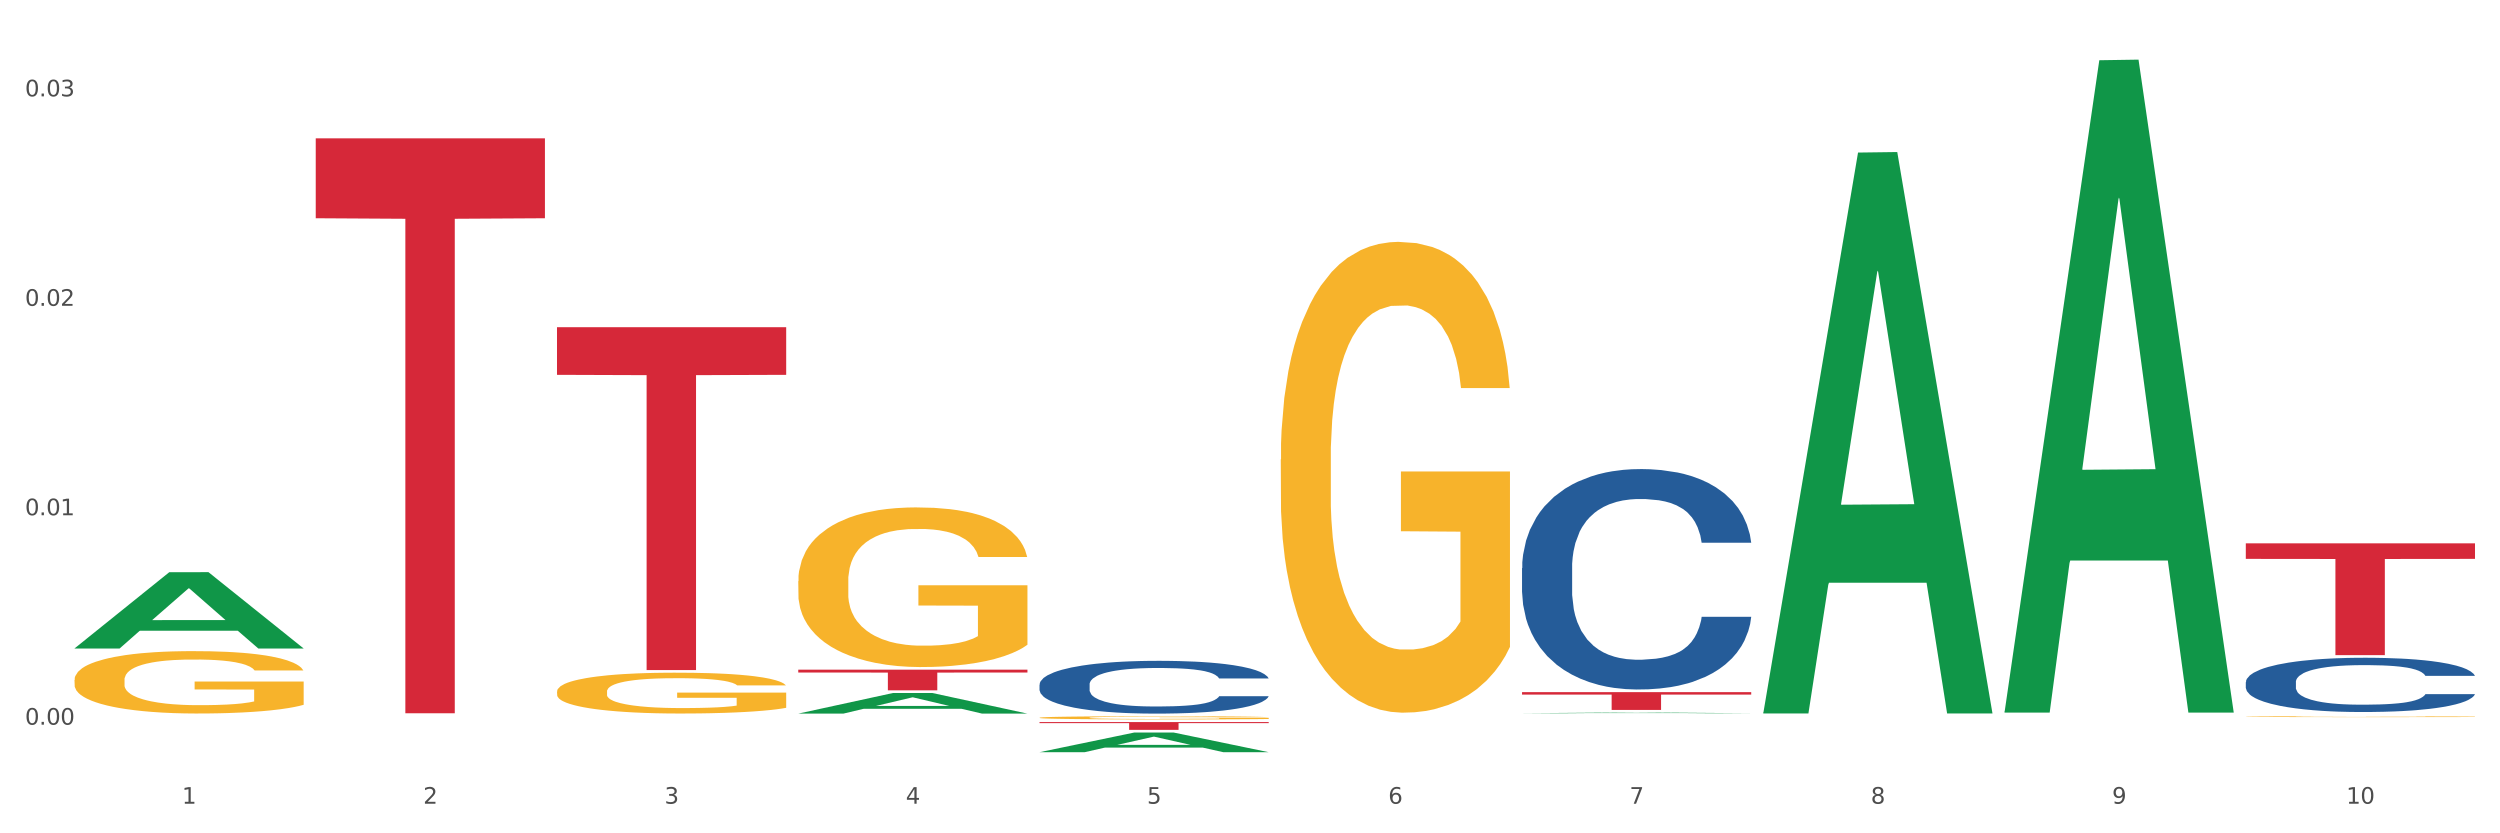 <?xml version="1.0" encoding="utf-8" standalone="no"?>
<!DOCTYPE svg PUBLIC "-//W3C//DTD SVG 1.1//EN"
  "http://www.w3.org/Graphics/SVG/1.1/DTD/svg11.dtd">
<svg xmlns:xlink="http://www.w3.org/1999/xlink" width="1080pt" height="360pt" viewBox="0 0 1080 360" xmlns="http://www.w3.org/2000/svg" version="1.1">
 <rect x="0" y="0" width="1080" height="360" fill="#333333" stroke="none"/>
 <defs>
  <style type="text/css">*{stroke-linejoin: round; stroke-linecap: butt}</style>
 </defs>
 <g id="figure_1">
  <g id="patch_1">
   <path d="M 0 360 
L 1080 360 
L 1080 0 
L 0 0 
z
" style="fill: #ffffff; stroke: #ffffff; stroke-linejoin: miter"/>
  </g>
  <g id="axes_1">
   <g id="matplotlib.axis_1">
    <g id="xtick_1">
     <g id="text_1">
      <!-- 1 -->
      <g style="fill: #4d4d4d" transform="translate(78.627 347.204) scale(0.096 -0.096)">
       <defs>
        <path id="DejaVuSans-31" d="M 794 531 
L 1825 531 
L 1825 4091 
L 703 3866 
L 703 4441 
L 1819 4666 
L 2450 4666 
L 2450 531 
L 3481 531 
L 3481 0 
L 794 0 
L 794 531 
z
" transform="scale(0.016)"/>
       </defs>
       <use xlink:href="#DejaVuSans-31"/>
      </g>
     </g>
    </g>
    <g id="xtick_2">
     <g id="text_2">
      <!-- 2 -->
      <g style="fill: #4d4d4d" transform="translate(182.851 347.204) scale(0.096 -0.096)">
       <defs>
        <path id="DejaVuSans-32" d="M 1228 531 
L 3431 531 
L 3431 0 
L 469 0 
L 469 531 
Q 828 903 1448 1529 
Q 2069 2156 2228 2338 
Q 2531 2678 2651 2914 
Q 2772 3150 2772 3378 
Q 2772 3750 2511 3984 
Q 2250 4219 1831 4219 
Q 1534 4219 1204 4116 
Q 875 4013 500 3803 
L 500 4441 
Q 881 4594 1212 4672 
Q 1544 4750 1819 4750 
Q 2544 4750 2975 4387 
Q 3406 4025 3406 3419 
Q 3406 3131 3298 2873 
Q 3191 2616 2906 2266 
Q 2828 2175 2409 1742 
Q 1991 1309 1228 531 
z
" transform="scale(0.016)"/>
       </defs>
       <use xlink:href="#DejaVuSans-32"/>
      </g>
     </g>
    </g>
    <g id="xtick_3">
     <g id="text_3">
      <!-- 3 -->
      <g style="fill: #4d4d4d" transform="translate(287.074 347.204) scale(0.096 -0.096)">
       <defs>
        <path id="DejaVuSans-33" d="M 2597 2516 
Q 3050 2419 3304 2112 
Q 3559 1806 3559 1356 
Q 3559 666 3084 287 
Q 2609 -91 1734 -91 
Q 1441 -91 1130 -33 
Q 819 25 488 141 
L 488 750 
Q 750 597 1062 519 
Q 1375 441 1716 441 
Q 2309 441 2620 675 
Q 2931 909 2931 1356 
Q 2931 1769 2642 2001 
Q 2353 2234 1838 2234 
L 1294 2234 
L 1294 2753 
L 1863 2753 
Q 2328 2753 2575 2939 
Q 2822 3125 2822 3475 
Q 2822 3834 2567 4026 
Q 2313 4219 1838 4219 
Q 1578 4219 1281 4162 
Q 984 4106 628 3988 
L 628 4550 
Q 988 4650 1302 4700 
Q 1616 4750 1894 4750 
Q 2613 4750 3031 4423 
Q 3450 4097 3450 3541 
Q 3450 3153 3228 2886 
Q 3006 2619 2597 2516 
z
" transform="scale(0.016)"/>
       </defs>
       <use xlink:href="#DejaVuSans-33"/>
      </g>
     </g>
    </g>
    <g id="xtick_4">
     <g id="text_4">
      <!-- 4 -->
      <g style="fill: #4d4d4d" transform="translate(391.298 347.204) scale(0.096 -0.096)">
       <defs>
        <path id="DejaVuSans-34" d="M 2419 4116 
L 825 1625 
L 2419 1625 
L 2419 4116 
z
M 2253 4666 
L 3047 4666 
L 3047 1625 
L 3713 1625 
L 3713 1100 
L 3047 1100 
L 3047 0 
L 2419 0 
L 2419 1100 
L 313 1100 
L 313 1709 
L 2253 4666 
z
" transform="scale(0.016)"/>
       </defs>
       <use xlink:href="#DejaVuSans-34"/>
      </g>
     </g>
    </g>
    <g id="xtick_5">
     <g id="text_5">
      <!-- 5 -->
      <g style="fill: #4d4d4d" transform="translate(495.522 347.204) scale(0.096 -0.096)">
       <defs>
        <path id="DejaVuSans-35" d="M 691 4666 
L 3169 4666 
L 3169 4134 
L 1269 4134 
L 1269 2991 
Q 1406 3038 1543 3061 
Q 1681 3084 1819 3084 
Q 2600 3084 3056 2656 
Q 3513 2228 3513 1497 
Q 3513 744 3044 326 
Q 2575 -91 1722 -91 
Q 1428 -91 1123 -41 
Q 819 9 494 109 
L 494 744 
Q 775 591 1075 516 
Q 1375 441 1709 441 
Q 2250 441 2565 725 
Q 2881 1009 2881 1497 
Q 2881 1984 2565 2268 
Q 2250 2553 1709 2553 
Q 1456 2553 1204 2497 
Q 953 2441 691 2322 
L 691 4666 
z
" transform="scale(0.016)"/>
       </defs>
       <use xlink:href="#DejaVuSans-35"/>
      </g>
     </g>
    </g>
    <g id="xtick_6">
     <g id="text_6">
      <!-- 6 -->
      <g style="fill: #4d4d4d" transform="translate(599.745 347.204) scale(0.096 -0.096)">
       <defs>
        <path id="DejaVuSans-36" d="M 2113 2584 
Q 1688 2584 1439 2293 
Q 1191 2003 1191 1497 
Q 1191 994 1439 701 
Q 1688 409 2113 409 
Q 2538 409 2786 701 
Q 3034 994 3034 1497 
Q 3034 2003 2786 2293 
Q 2538 2584 2113 2584 
z
M 3366 4563 
L 3366 3988 
Q 3128 4100 2886 4159 
Q 2644 4219 2406 4219 
Q 1781 4219 1451 3797 
Q 1122 3375 1075 2522 
Q 1259 2794 1537 2939 
Q 1816 3084 2150 3084 
Q 2853 3084 3261 2657 
Q 3669 2231 3669 1497 
Q 3669 778 3244 343 
Q 2819 -91 2113 -91 
Q 1303 -91 875 529 
Q 447 1150 447 2328 
Q 447 3434 972 4092 
Q 1497 4750 2381 4750 
Q 2619 4750 2861 4703 
Q 3103 4656 3366 4563 
z
" transform="scale(0.016)"/>
       </defs>
       <use xlink:href="#DejaVuSans-36"/>
      </g>
     </g>
    </g>
    <g id="xtick_7">
     <g id="text_7">
      <!-- 7 -->
      <g style="fill: #4d4d4d" transform="translate(703.969 347.204) scale(0.096 -0.096)">
       <defs>
        <path id="DejaVuSans-37" d="M 525 4666 
L 3525 4666 
L 3525 4397 
L 1831 0 
L 1172 0 
L 2766 4134 
L 525 4134 
L 525 4666 
z
" transform="scale(0.016)"/>
       </defs>
       <use xlink:href="#DejaVuSans-37"/>
      </g>
     </g>
    </g>
    <g id="xtick_8">
     <g id="text_8">
      <!-- 8 -->
      <g style="fill: #4d4d4d" transform="translate(808.193 347.204) scale(0.096 -0.096)">
       <defs>
        <path id="DejaVuSans-38" d="M 2034 2216 
Q 1584 2216 1326 1975 
Q 1069 1734 1069 1313 
Q 1069 891 1326 650 
Q 1584 409 2034 409 
Q 2484 409 2743 651 
Q 3003 894 3003 1313 
Q 3003 1734 2745 1975 
Q 2488 2216 2034 2216 
z
M 1403 2484 
Q 997 2584 770 2862 
Q 544 3141 544 3541 
Q 544 4100 942 4425 
Q 1341 4750 2034 4750 
Q 2731 4750 3128 4425 
Q 3525 4100 3525 3541 
Q 3525 3141 3298 2862 
Q 3072 2584 2669 2484 
Q 3125 2378 3379 2068 
Q 3634 1759 3634 1313 
Q 3634 634 3220 271 
Q 2806 -91 2034 -91 
Q 1263 -91 848 271 
Q 434 634 434 1313 
Q 434 1759 690 2068 
Q 947 2378 1403 2484 
z
M 1172 3481 
Q 1172 3119 1398 2916 
Q 1625 2713 2034 2713 
Q 2441 2713 2670 2916 
Q 2900 3119 2900 3481 
Q 2900 3844 2670 4047 
Q 2441 4250 2034 4250 
Q 1625 4250 1398 4047 
Q 1172 3844 1172 3481 
z
" transform="scale(0.016)"/>
       </defs>
       <use xlink:href="#DejaVuSans-38"/>
      </g>
     </g>
    </g>
    <g id="xtick_9">
     <g id="text_9">
      <!-- 9 -->
      <g style="fill: #4d4d4d" transform="translate(912.416 347.204) scale(0.096 -0.096)">
       <defs>
        <path id="DejaVuSans-39" d="M 703 97 
L 703 672 
Q 941 559 1184 500 
Q 1428 441 1663 441 
Q 2288 441 2617 861 
Q 2947 1281 2994 2138 
Q 2813 1869 2534 1725 
Q 2256 1581 1919 1581 
Q 1219 1581 811 2004 
Q 403 2428 403 3163 
Q 403 3881 828 4315 
Q 1253 4750 1959 4750 
Q 2769 4750 3195 4129 
Q 3622 3509 3622 2328 
Q 3622 1225 3098 567 
Q 2575 -91 1691 -91 
Q 1453 -91 1209 -44 
Q 966 3 703 97 
z
M 1959 2075 
Q 2384 2075 2632 2365 
Q 2881 2656 2881 3163 
Q 2881 3666 2632 3958 
Q 2384 4250 1959 4250 
Q 1534 4250 1286 3958 
Q 1038 3666 1038 3163 
Q 1038 2656 1286 2365 
Q 1534 2075 1959 2075 
z
" transform="scale(0.016)"/>
       </defs>
       <use xlink:href="#DejaVuSans-39"/>
      </g>
     </g>
    </g>
    <g id="xtick_10">
     <g id="text_10">
      <!-- 10 -->
      <g style="fill: #4d4d4d" transform="translate(1013.586 347.204) scale(0.096 -0.096)">
       <defs>
        <path id="DejaVuSans-30" d="M 2034 4250 
Q 1547 4250 1301 3770 
Q 1056 3291 1056 2328 
Q 1056 1369 1301 889 
Q 1547 409 2034 409 
Q 2525 409 2770 889 
Q 3016 1369 3016 2328 
Q 3016 3291 2770 3770 
Q 2525 4250 2034 4250 
z
M 2034 4750 
Q 2819 4750 3233 4129 
Q 3647 3509 3647 2328 
Q 3647 1150 3233 529 
Q 2819 -91 2034 -91 
Q 1250 -91 836 529 
Q 422 1150 422 2328 
Q 422 3509 836 4129 
Q 1250 4750 2034 4750 
z
" transform="scale(0.016)"/>
       </defs>
       <use xlink:href="#DejaVuSans-31"/>
       <use xlink:href="#DejaVuSans-30" transform="translate(63.623 0)"/>
      </g>
     </g>
    </g>
    <g id="xtick_11"/>
    <g id="xtick_12"/>
    <g id="xtick_13"/>
    <g id="xtick_14"/>
    <g id="xtick_15"/>
    <g id="xtick_16"/>
    <g id="xtick_17"/>
    <g id="xtick_18"/>
    <g id="xtick_19"/>
   </g>
   <g id="matplotlib.axis_2">
    <g id="ytick_1">
     <g id="text_11">
      <!-- 0.00 -->
      <g style="fill: #4d4d4d" transform="translate(10.8 313.065) scale(0.096 -0.096)">
       <defs>
        <path id="DejaVuSans-2e" d="M 684 794 
L 1344 794 
L 1344 0 
L 684 0 
L 684 794 
z
" transform="scale(0.016)"/>
       </defs>
       <use xlink:href="#DejaVuSans-30"/>
       <use xlink:href="#DejaVuSans-2e" transform="translate(63.623 0)"/>
       <use xlink:href="#DejaVuSans-30" transform="translate(95.41 0)"/>
       <use xlink:href="#DejaVuSans-30" transform="translate(159.033 0)"/>
      </g>
     </g>
    </g>
    <g id="ytick_2">
     <g id="text_12">
      <!-- 0.01 -->
      <g style="fill: #4d4d4d" transform="translate(10.8 222.587) scale(0.096 -0.096)">
       <use xlink:href="#DejaVuSans-30"/>
       <use xlink:href="#DejaVuSans-2e" transform="translate(63.623 0)"/>
       <use xlink:href="#DejaVuSans-30" transform="translate(95.41 0)"/>
       <use xlink:href="#DejaVuSans-31" transform="translate(159.033 0)"/>
      </g>
     </g>
    </g>
    <g id="ytick_3">
     <g id="text_13">
      <!-- 0.02 -->
      <g style="fill: #4d4d4d" transform="translate(10.8 132.109) scale(0.096 -0.096)">
       <use xlink:href="#DejaVuSans-30"/>
       <use xlink:href="#DejaVuSans-2e" transform="translate(63.623 0)"/>
       <use xlink:href="#DejaVuSans-30" transform="translate(95.41 0)"/>
       <use xlink:href="#DejaVuSans-32" transform="translate(159.033 0)"/>
      </g>
     </g>
    </g>
    <g id="ytick_4">
     <g id="text_14">
      <!-- 0.03 -->
      <g style="fill: #4d4d4d" transform="translate(10.8 41.631) scale(0.096 -0.096)">
       <use xlink:href="#DejaVuSans-30"/>
       <use xlink:href="#DejaVuSans-2e" transform="translate(63.623 0)"/>
       <use xlink:href="#DejaVuSans-30" transform="translate(95.41 0)"/>
       <use xlink:href="#DejaVuSans-33" transform="translate(159.033 0)"/>
      </g>
     </g>
    </g>
    <g id="ytick_5"/>
    <g id="ytick_6"/>
    <g id="ytick_7"/>
   </g>
   <g id="PolyCollection_1">
    <path d="M 32.175 280.091 
L 32.277 280.06 
L 73.107 247.2 
L 90.051 247.169 
L 131.187 280.153 
L 111.589 280.153 
L 102.709 272.472 
L 60.552 272.472 
L 60.246 272.596 
L 51.671 280.153 
L 32.175 280.153 
L 32.175 280.091 
L 65.86 267.888 
L 97.401 267.857 
L 81.783 254.2 
L 81.579 254.138 
L 81.375 254.231 
L 65.758 267.857 
L 65.86 267.888 
L 32.175 280.091 
z
" clip-path="url(#p8ab34d627c)" style="fill: #109648"/>
    <path d="M 344.846 251.067 
L 344.963 251.004 
L 344.963 248.737 
L 345.197 246.784 
L 346.366 242.06 
L 348.119 238.155 
L 349.405 236.077 
L 350.691 234.376 
L 352.21 232.676 
L 354.081 230.912 
L 357.471 228.33 
L 359.575 227.007 
L 362.147 225.621 
L 366.823 223.606 
L 370.213 222.472 
L 373.72 221.527 
L 379.448 220.393 
L 383.188 219.889 
L 387.163 219.511 
L 391.956 219.26 
L 395.579 219.197 
L 403.529 219.385 
L 410.309 219.952 
L 413.582 220.393 
L 417.79 221.149 
L 420.011 221.653 
L 423.635 222.661 
L 427.376 223.983 
L 429.947 225.117 
L 433.805 227.259 
L 436.728 229.4 
L 439.416 232.046 
L 440.819 233.872 
L 441.871 235.573 
L 442.806 237.525 
L 443.741 240.612 
L 422.7 240.612 
L 421.882 238.407 
L 420.596 236.329 
L 418.725 234.313 
L 417.089 233.053 
L 414.283 231.479 
L 411.711 230.471 
L 409.023 229.715 
L 405.75 229.085 
L 403.178 228.77 
L 399.554 228.518 
L 392.423 228.581 
L 387.63 229.085 
L 384.357 229.715 
L 382.253 230.282 
L 380.383 230.912 
L 378.279 231.794 
L 375.824 233.116 
L 374.07 234.313 
L 372.317 235.825 
L 370.914 237.337 
L 369.628 239.1 
L 368.576 240.99 
L 367.758 242.942 
L 367.056 245.336 
L 366.472 249.304 
L 366.472 257.933 
L 366.706 259.886 
L 367.29 262.468 
L 367.992 264.42 
L 369.161 266.751 
L 370.213 268.326 
L 372.2 270.593 
L 374.421 272.483 
L 376.174 273.679 
L 377.928 274.687 
L 380.967 276.073 
L 384.357 277.207 
L 387.28 277.9 
L 391.254 278.529 
L 393.943 278.781 
L 396.281 278.907 
L 402.009 278.907 
L 406.1 278.718 
L 410.659 278.277 
L 414.166 277.711 
L 417.089 277.018 
L 420.362 275.884 
L 422.466 274.813 
L 422.466 261.649 
L 396.748 261.586 
L 396.748 252.831 
L 443.858 252.831 
L 443.858 278.529 
L 441.871 279.852 
L 439.65 281.049 
L 437.312 282.12 
L 433.805 283.442 
L 429.597 284.702 
L 425.856 285.584 
L 421.882 286.34 
L 417.206 287.032 
L 411.127 287.662 
L 407.386 287.914 
L 402.71 288.103 
L 397.216 288.166 
L 392.423 288.04 
L 387.747 287.725 
L 382.838 287.158 
L 378.045 286.34 
L 374.421 285.521 
L 370.797 284.513 
L 366.94 283.19 
L 363.9 281.931 
L 361.562 280.797 
L 358.99 279.348 
L 356.185 277.459 
L 354.081 275.758 
L 352.21 273.994 
L 350.223 271.727 
L 348.82 269.774 
L 347.418 267.318 
L 346.599 265.491 
L 345.664 262.657 
L 344.963 258.689 
L 344.846 251.067 
z
" clip-path="url(#p8ab34d627c)" style="fill: #f7b32b"/>
    <path d="M 449.069 310.051 
L 449.186 310.049 
L 449.186 310.004 
L 449.42 309.966 
L 450.589 309.872 
L 452.343 309.794 
L 453.628 309.753 
L 454.914 309.719 
L 456.434 309.685 
L 458.304 309.65 
L 461.694 309.599 
L 463.799 309.573 
L 466.37 309.545 
L 471.046 309.505 
L 474.436 309.483 
L 477.943 309.464 
L 483.671 309.441 
L 487.412 309.431 
L 491.386 309.424 
L 496.179 309.419 
L 499.803 309.418 
L 507.752 309.421 
L 514.532 309.433 
L 517.805 309.441 
L 522.014 309.456 
L 524.235 309.466 
L 527.859 309.486 
L 531.599 309.513 
L 534.171 309.535 
L 538.029 309.578 
L 540.951 309.62 
L 543.64 309.673 
L 545.043 309.709 
L 546.095 309.743 
L 547.03 309.782 
L 547.965 309.843 
L 526.923 309.843 
L 526.105 309.799 
L 524.819 309.758 
L 522.949 309.718 
L 521.312 309.693 
L 518.507 309.662 
L 515.935 309.641 
L 513.246 309.626 
L 509.973 309.614 
L 507.401 309.608 
L 503.778 309.603 
L 496.647 309.604 
L 491.854 309.614 
L 488.581 309.626 
L 486.477 309.638 
L 484.606 309.65 
L 482.502 309.668 
L 480.047 309.694 
L 478.294 309.718 
L 476.54 309.748 
L 475.138 309.778 
L 473.852 309.813 
L 472.8 309.85 
L 471.981 309.889 
L 471.28 309.937 
L 470.696 310.016 
L 470.696 310.187 
L 470.929 310.226 
L 471.514 310.277 
L 472.215 310.316 
L 473.384 310.362 
L 474.436 310.394 
L 476.424 310.439 
L 478.645 310.476 
L 480.398 310.5 
L 482.152 310.52 
L 485.191 310.547 
L 488.581 310.57 
L 491.503 310.584 
L 495.478 310.596 
L 498.167 310.601 
L 500.505 310.604 
L 506.232 310.604 
L 510.324 310.6 
L 514.883 310.591 
L 518.39 310.58 
L 521.312 310.566 
L 524.585 310.544 
L 526.69 310.522 
L 526.69 310.261 
L 500.972 310.26 
L 500.972 310.086 
L 548.082 310.086 
L 548.082 310.596 
L 546.095 310.622 
L 543.874 310.646 
L 541.536 310.668 
L 538.029 310.694 
L 533.82 310.719 
L 530.08 310.736 
L 526.105 310.751 
L 521.429 310.765 
L 515.351 310.778 
L 511.61 310.783 
L 506.934 310.786 
L 501.44 310.788 
L 496.647 310.785 
L 491.971 310.779 
L 487.061 310.768 
L 482.268 310.751 
L 478.645 310.735 
L 475.021 310.715 
L 471.163 310.689 
L 468.124 310.664 
L 465.786 310.641 
L 463.214 310.612 
L 460.409 310.575 
L 458.304 310.541 
L 456.434 310.506 
L 454.447 310.461 
L 453.044 310.422 
L 451.641 310.373 
L 450.823 310.337 
L 449.888 310.281 
L 449.186 310.202 
L 449.069 310.051 
z
" clip-path="url(#p8ab34d627c)" style="fill: #f7b32b"/>
    <path d="M 553.293 198.472 
L 553.41 198.286 
L 553.41 191.599 
L 553.644 185.84 
L 554.813 171.908 
L 556.566 160.391 
L 557.852 154.261 
L 559.138 149.245 
L 560.658 144.23 
L 562.528 139.028 
L 565.918 131.412 
L 568.022 127.511 
L 570.594 123.424 
L 575.27 117.48 
L 578.66 114.136 
L 582.167 111.35 
L 587.895 108.006 
L 591.636 106.52 
L 595.61 105.405 
L 600.403 104.662 
L 604.027 104.477 
L 611.976 105.034 
L 618.756 106.706 
L 622.029 108.006 
L 626.237 110.235 
L 628.458 111.721 
L 632.082 114.693 
L 635.823 118.594 
L 638.395 121.938 
L 642.252 128.254 
L 645.175 134.57 
L 647.863 142.372 
L 649.266 147.759 
L 650.318 152.775 
L 651.253 158.533 
L 652.189 167.636 
L 631.147 167.636 
L 630.329 161.134 
L 629.043 155.004 
L 627.173 149.059 
L 625.536 145.344 
L 622.73 140.7 
L 620.159 137.728 
L 617.47 135.499 
L 614.197 133.641 
L 611.625 132.712 
L 608.001 131.969 
L 600.87 132.155 
L 596.078 133.641 
L 592.805 135.499 
L 590.7 137.171 
L 588.83 139.028 
L 586.726 141.629 
L 584.271 145.53 
L 582.518 149.059 
L 580.764 153.518 
L 579.361 157.976 
L 578.075 163.177 
L 577.023 168.75 
L 576.205 174.509 
L 575.504 181.568 
L 574.919 193.271 
L 574.919 218.72 
L 575.153 224.479 
L 575.737 232.095 
L 576.439 237.854 
L 577.608 244.727 
L 578.66 249.371 
L 580.647 256.058 
L 582.868 261.631 
L 584.622 265.161 
L 586.375 268.133 
L 589.415 272.22 
L 592.805 275.563 
L 595.727 277.607 
L 599.702 279.464 
L 602.39 280.207 
L 604.728 280.579 
L 610.456 280.579 
L 614.548 280.022 
L 619.107 278.721 
L 622.613 277.049 
L 625.536 275.006 
L 628.809 271.662 
L 630.913 268.504 
L 630.913 229.68 
L 605.196 229.494 
L 605.196 203.673 
L 652.306 203.673 
L 652.306 279.464 
L 650.318 283.365 
L 648.097 286.895 
L 645.759 290.053 
L 642.252 293.954 
L 638.044 297.669 
L 634.303 300.27 
L 630.329 302.499 
L 625.653 304.542 
L 619.574 306.4 
L 615.833 307.143 
L 611.158 307.7 
L 605.663 307.886 
L 600.87 307.514 
L 596.195 306.586 
L 591.285 304.914 
L 586.492 302.499 
L 582.868 300.084 
L 579.244 297.112 
L 575.387 293.211 
L 572.347 289.495 
L 570.009 286.152 
L 567.438 281.879 
L 564.632 276.306 
L 562.528 271.291 
L 560.658 266.089 
L 558.67 259.402 
L 557.268 253.643 
L 555.865 246.399 
L 555.047 241.012 
L 554.111 232.652 
L 553.41 220.949 
L 553.293 198.472 
z
" clip-path="url(#p8ab34d627c)" style="fill: #f7b32b"/>
    <path d="M 970.188 309.591 
L 970.304 309.591 
L 970.304 309.578 
L 970.538 309.568 
L 971.707 309.542 
L 973.461 309.521 
L 974.747 309.509 
L 976.032 309.5 
L 977.552 309.491 
L 979.422 309.481 
L 982.813 309.467 
L 984.917 309.46 
L 987.488 309.452 
L 992.164 309.442 
L 995.554 309.435 
L 999.061 309.43 
L 1004.789 309.424 
L 1008.53 309.421 
L 1012.505 309.419 
L 1017.297 309.418 
L 1020.921 309.418 
L 1028.87 309.419 
L 1035.65 309.422 
L 1038.923 309.424 
L 1043.132 309.428 
L 1045.353 309.431 
L 1048.977 309.436 
L 1052.717 309.444 
L 1055.289 309.45 
L 1059.147 309.461 
L 1062.069 309.473 
L 1064.758 309.487 
L 1066.161 309.497 
L 1067.213 309.507 
L 1068.148 309.517 
L 1069.083 309.534 
L 1048.041 309.534 
L 1047.223 309.522 
L 1045.937 309.511 
L 1044.067 309.5 
L 1042.43 309.493 
L 1039.625 309.484 
L 1037.053 309.479 
L 1034.364 309.475 
L 1031.091 309.471 
L 1028.52 309.47 
L 1024.896 309.468 
L 1017.765 309.469 
L 1012.972 309.471 
L 1009.699 309.475 
L 1007.595 309.478 
L 1005.724 309.481 
L 1003.62 309.486 
L 1001.165 309.493 
L 999.412 309.5 
L 997.659 309.508 
L 996.256 309.516 
L 994.97 309.526 
L 993.918 309.536 
L 993.1 309.547 
L 992.398 309.56 
L 991.814 309.581 
L 991.814 309.628 
L 992.047 309.639 
L 992.632 309.653 
L 993.333 309.664 
L 994.502 309.676 
L 995.554 309.685 
L 997.542 309.697 
L 999.763 309.708 
L 1001.516 309.714 
L 1003.27 309.72 
L 1006.309 309.727 
L 1009.699 309.733 
L 1012.621 309.737 
L 1016.596 309.741 
L 1019.285 309.742 
L 1021.623 309.743 
L 1027.351 309.743 
L 1031.442 309.742 
L 1036.001 309.739 
L 1039.508 309.736 
L 1042.43 309.732 
L 1045.704 309.726 
L 1047.808 309.72 
L 1047.808 309.649 
L 1022.09 309.648 
L 1022.09 309.601 
L 1069.2 309.601 
L 1069.2 309.741 
L 1067.213 309.748 
L 1064.992 309.754 
L 1062.654 309.76 
L 1059.147 309.767 
L 1054.938 309.774 
L 1051.198 309.779 
L 1047.223 309.783 
L 1042.547 309.787 
L 1036.469 309.79 
L 1032.728 309.792 
L 1028.052 309.793 
L 1022.558 309.793 
L 1017.765 309.792 
L 1013.089 309.791 
L 1008.179 309.788 
L 1003.387 309.783 
L 999.763 309.779 
L 996.139 309.773 
L 992.281 309.766 
L 989.242 309.759 
L 986.904 309.753 
L 984.332 309.745 
L 981.527 309.735 
L 979.422 309.725 
L 977.552 309.716 
L 975.565 309.704 
L 974.162 309.693 
L 972.759 309.68 
L 971.941 309.67 
L 971.006 309.654 
L 970.304 309.633 
L 970.188 309.591 
z
" clip-path="url(#p8ab34d627c)" style="fill: #f7b32b"/>
    <path d="M 970.188 294.683 
L 970.305 294.662 
L 970.305 294.063 
L 970.656 293.249 
L 971.943 291.75 
L 973.582 290.616 
L 976.39 289.288 
L 977.912 288.732 
L 979.902 288.111 
L 983.998 287.104 
L 988.679 286.248 
L 991.956 285.777 
L 994.414 285.477 
L 999.915 284.942 
L 1003.075 284.706 
L 1006.352 284.514 
L 1009.161 284.385 
L 1013.842 284.235 
L 1017.587 284.171 
L 1021.917 284.15 
L 1025.546 284.171 
L 1030.344 284.257 
L 1037.366 284.514 
L 1040.058 284.664 
L 1043.686 284.921 
L 1047.431 285.263 
L 1050.474 285.606 
L 1053.985 286.098 
L 1057.613 286.74 
L 1061.125 287.554 
L 1063.582 288.303 
L 1065.572 289.095 
L 1067.327 290.059 
L 1068.615 291.108 
L 1069.2 291.986 
L 1047.782 291.986 
L 1047.197 291.194 
L 1046.027 290.337 
L 1044.857 289.759 
L 1043.569 289.288 
L 1041.58 288.753 
L 1039.824 288.41 
L 1036.898 288.004 
L 1034.206 287.747 
L 1031.983 287.597 
L 1029.291 287.468 
L 1023.556 287.34 
L 1019.46 287.34 
L 1016.885 287.383 
L 1013.725 287.49 
L 1011.033 287.64 
L 1007.873 287.897 
L 1005.415 288.175 
L 1002.958 288.539 
L 1001.553 288.796 
L 999.447 289.267 
L 998.042 289.652 
L 996.17 290.316 
L 995.116 290.787 
L 993.244 292.007 
L 992.424 292.906 
L 992.073 293.527 
L 991.839 294.212 
L 991.839 297.552 
L 992.541 299.051 
L 993.127 299.693 
L 994.063 300.421 
L 995.818 301.363 
L 998.393 302.284 
L 1001.085 302.948 
L 1003.309 303.354 
L 1005.415 303.654 
L 1007.522 303.89 
L 1010.097 304.104 
L 1012.203 304.232 
L 1015.363 304.361 
L 1019.109 304.425 
L 1022.035 304.425 
L 1028.003 304.318 
L 1030.695 304.211 
L 1033.27 304.061 
L 1036.079 303.826 
L 1038.303 303.569 
L 1039.59 303.376 
L 1041.697 302.969 
L 1043.335 302.541 
L 1044.739 302.048 
L 1045.676 301.62 
L 1046.729 300.978 
L 1047.548 300.25 
L 1047.782 299.865 
L 1069.2 299.865 
L 1068.732 300.635 
L 1067.913 301.385 
L 1066.274 302.391 
L 1064.987 302.969 
L 1062.997 303.676 
L 1060.89 304.275 
L 1057.965 304.939 
L 1055.273 305.431 
L 1052.464 305.859 
L 1049.421 306.245 
L 1043.92 306.78 
L 1041.931 306.93 
L 1037.717 307.187 
L 1034.44 307.337 
L 1029.642 307.487 
L 1024.726 307.572 
L 1019.577 307.594 
L 1015.012 307.551 
L 1009.98 307.422 
L 1006.82 307.294 
L 1003.309 307.101 
L 999.212 306.801 
L 995.35 306.438 
L 991.722 306.009 
L 988.328 305.517 
L 985.168 304.96 
L 981.072 304.04 
L 978.029 303.14 
L 975.805 302.305 
L 974.284 301.599 
L 972.762 300.7 
L 971.943 300.079 
L 970.656 298.58 
L 970.188 297.188 
L 970.188 294.683 
z
" clip-path="url(#p8ab34d627c)" style="fill: #255c99"/>
    <path d="M 657.517 245.425 
L 657.634 245.338 
L 657.634 242.903 
L 657.985 239.598 
L 659.272 233.51 
L 660.911 228.901 
L 663.72 223.509 
L 665.241 221.248 
L 667.231 218.725 
L 671.327 214.638 
L 676.008 211.159 
L 679.285 209.246 
L 681.743 208.028 
L 687.244 205.854 
L 690.404 204.897 
L 693.681 204.115 
L 696.49 203.593 
L 701.171 202.984 
L 704.916 202.723 
L 709.247 202.636 
L 712.875 202.723 
L 717.673 203.071 
L 724.695 204.115 
L 727.387 204.723 
L 731.015 205.767 
L 734.76 207.159 
L 737.803 208.55 
L 741.314 210.55 
L 744.943 213.159 
L 748.454 216.464 
L 750.911 219.508 
L 752.901 222.726 
L 754.657 226.64 
L 755.944 230.901 
L 756.529 234.467 
L 735.112 234.467 
L 734.526 231.249 
L 733.356 227.77 
L 732.186 225.422 
L 730.898 223.509 
L 728.909 221.335 
L 727.153 219.943 
L 724.227 218.291 
L 721.535 217.247 
L 719.312 216.638 
L 716.62 216.116 
L 710.885 215.595 
L 706.789 215.595 
L 704.214 215.768 
L 701.054 216.203 
L 698.362 216.812 
L 695.202 217.856 
L 692.745 218.986 
L 690.287 220.465 
L 688.882 221.508 
L 686.776 223.422 
L 685.371 224.987 
L 683.499 227.683 
L 682.445 229.597 
L 680.573 234.554 
L 679.754 238.207 
L 679.402 240.729 
L 679.168 243.512 
L 679.168 257.079 
L 679.871 263.167 
L 680.456 265.776 
L 681.392 268.733 
L 683.148 272.56 
L 685.722 276.299 
L 688.414 278.995 
L 690.638 280.648 
L 692.745 281.865 
L 694.851 282.822 
L 697.426 283.692 
L 699.533 284.214 
L 702.693 284.735 
L 706.438 284.996 
L 709.364 284.996 
L 715.332 284.561 
L 718.024 284.127 
L 720.599 283.518 
L 723.408 282.561 
L 725.632 281.517 
L 726.919 280.735 
L 729.026 279.082 
L 730.664 277.343 
L 732.069 275.343 
L 733.005 273.603 
L 734.058 270.994 
L 734.877 268.037 
L 735.112 266.472 
L 756.529 266.472 
L 756.061 269.603 
L 755.242 272.647 
L 753.603 276.734 
L 752.316 279.082 
L 750.326 281.952 
L 748.22 284.387 
L 745.294 287.083 
L 742.602 289.084 
L 739.793 290.823 
L 736.75 292.389 
L 731.249 294.563 
L 729.26 295.172 
L 725.046 296.215 
L 721.769 296.824 
L 716.971 297.433 
L 712.055 297.781 
L 706.906 297.868 
L 702.341 297.694 
L 697.309 297.172 
L 694.149 296.65 
L 690.638 295.867 
L 686.542 294.65 
L 682.679 293.171 
L 679.051 291.432 
L 675.657 289.432 
L 672.497 287.17 
L 668.401 283.431 
L 665.358 279.778 
L 663.134 276.386 
L 661.613 273.516 
L 660.091 269.864 
L 659.272 267.341 
L 657.985 261.254 
L 657.517 255.601 
L 657.517 245.425 
z
" clip-path="url(#p8ab34d627c)" style="fill: #255c99"/>
    <path d="M 449.069 295.723 
L 449.187 295.702 
L 449.187 295.119 
L 449.538 294.327 
L 450.825 292.869 
L 452.464 291.765 
L 455.272 290.474 
L 456.794 289.932 
L 458.783 289.328 
L 462.88 288.349 
L 467.561 287.516 
L 470.838 287.058 
L 473.296 286.766 
L 478.797 286.245 
L 481.957 286.016 
L 485.234 285.829 
L 488.042 285.704 
L 492.724 285.558 
L 496.469 285.495 
L 500.799 285.475 
L 504.427 285.495 
L 509.226 285.579 
L 516.248 285.829 
L 518.94 285.975 
L 522.568 286.225 
L 526.313 286.558 
L 529.356 286.891 
L 532.867 287.37 
L 536.495 287.995 
L 540.006 288.787 
L 542.464 289.516 
L 544.454 290.286 
L 546.209 291.224 
L 547.497 292.244 
L 548.082 293.098 
L 526.664 293.098 
L 526.079 292.328 
L 524.909 291.494 
L 523.738 290.932 
L 522.451 290.474 
L 520.461 289.953 
L 518.706 289.62 
L 515.78 289.224 
L 513.088 288.974 
L 510.864 288.828 
L 508.173 288.703 
L 502.438 288.578 
L 498.342 288.578 
L 495.767 288.62 
L 492.607 288.724 
L 489.915 288.87 
L 486.755 289.12 
L 484.297 289.391 
L 481.84 289.745 
L 480.435 289.995 
L 478.328 290.453 
L 476.924 290.828 
L 475.051 291.474 
L 473.998 291.932 
L 472.126 293.119 
L 471.306 293.994 
L 470.955 294.598 
L 470.721 295.264 
L 470.721 298.514 
L 471.423 299.972 
L 472.009 300.597 
L 472.945 301.305 
L 474.7 302.222 
L 477.275 303.117 
L 479.967 303.763 
L 482.191 304.159 
L 484.297 304.45 
L 486.404 304.679 
L 488.979 304.888 
L 491.085 305.013 
L 494.245 305.138 
L 497.991 305.2 
L 500.916 305.2 
L 506.885 305.096 
L 509.577 304.992 
L 512.152 304.846 
L 514.961 304.617 
L 517.184 304.367 
L 518.472 304.179 
L 520.578 303.784 
L 522.217 303.367 
L 523.621 302.888 
L 524.558 302.471 
L 525.611 301.847 
L 526.43 301.138 
L 526.664 300.763 
L 548.082 300.763 
L 547.614 301.513 
L 546.795 302.242 
L 545.156 303.221 
L 543.869 303.784 
L 541.879 304.471 
L 539.772 305.054 
L 536.846 305.7 
L 534.155 306.179 
L 531.346 306.596 
L 528.303 306.971 
L 522.802 307.491 
L 520.813 307.637 
L 516.599 307.887 
L 513.322 308.033 
L 508.524 308.179 
L 503.608 308.262 
L 498.459 308.283 
L 493.894 308.241 
L 488.862 308.116 
L 485.702 307.991 
L 482.191 307.804 
L 478.094 307.512 
L 474.232 307.158 
L 470.604 306.742 
L 467.21 306.262 
L 464.05 305.721 
L 459.954 304.825 
L 456.911 303.95 
L 454.687 303.138 
L 453.166 302.451 
L 451.644 301.576 
L 450.825 300.972 
L 449.538 299.514 
L 449.069 298.16 
L 449.069 295.723 
z
" clip-path="url(#p8ab34d627c)" style="fill: #255c99"/>
    <path d="M 136.399 59.769 
L 235.411 59.769 
L 235.411 94.283 
L 196.463 94.516 
L 196.463 308.128 
L 175.112 308.128 
L 175.112 94.516 
L 136.399 94.283 
L 136.399 60.002 
L 136.399 59.769 
z
" clip-path="url(#p8ab34d627c)" style="fill: #d62839"/>
    <path d="M 240.622 141.343 
L 339.635 141.343 
L 339.635 161.928 
L 300.687 162.067 
L 300.687 289.468 
L 279.336 289.468 
L 279.336 162.067 
L 240.622 161.928 
L 240.622 141.483 
L 240.622 141.343 
z
" clip-path="url(#p8ab34d627c)" style="fill: #d62839"/>
    <path d="M 344.846 289.301 
L 443.858 289.301 
L 443.858 290.542 
L 404.91 290.55 
L 404.91 298.23 
L 383.559 298.23 
L 383.559 290.55 
L 344.846 290.542 
L 344.846 289.309 
L 344.846 289.301 
z
" clip-path="url(#p8ab34d627c)" style="fill: #d62839"/>
    <path d="M 449.069 311.922 
L 548.082 311.922 
L 548.082 312.393 
L 509.134 312.396 
L 509.134 315.309 
L 487.783 315.309 
L 487.783 312.396 
L 449.069 312.393 
L 449.069 311.925 
L 449.069 311.922 
z
" clip-path="url(#p8ab34d627c)" style="fill: #d62839"/>
    <path d="M 657.517 299.002 
L 756.529 299.002 
L 756.529 300.069 
L 717.581 300.076 
L 717.581 306.677 
L 696.23 306.677 
L 696.23 300.076 
L 657.517 300.069 
L 657.517 299.01 
L 657.517 299.002 
z
" clip-path="url(#p8ab34d627c)" style="fill: #d62839"/>
    <path d="M 970.188 234.726 
L 1069.2 234.726 
L 1069.2 241.437 
L 1030.252 241.482 
L 1030.252 283.015 
L 1008.901 283.015 
L 1008.901 241.482 
L 970.188 241.437 
L 970.188 234.771 
L 970.188 234.726 
z
" clip-path="url(#p8ab34d627c)" style="fill: #d62839"/>
    <path d="M 240.622 298.753 
L 240.739 298.737 
L 240.739 298.157 
L 240.973 297.658 
L 242.142 296.45 
L 243.895 295.451 
L 245.181 294.92 
L 246.467 294.485 
L 247.987 294.05 
L 249.857 293.599 
L 253.247 292.938 
L 255.351 292.6 
L 257.923 292.246 
L 262.599 291.73 
L 265.989 291.44 
L 269.496 291.199 
L 275.224 290.909 
L 278.965 290.78 
L 282.939 290.683 
L 287.732 290.619 
L 291.356 290.603 
L 299.305 290.651 
L 306.085 290.796 
L 309.358 290.909 
L 313.566 291.102 
L 315.788 291.231 
L 319.411 291.489 
L 323.152 291.827 
L 325.724 292.117 
L 329.581 292.664 
L 332.504 293.212 
L 335.193 293.889 
L 336.595 294.356 
L 337.647 294.791 
L 338.583 295.29 
L 339.518 296.079 
L 318.476 296.079 
L 317.658 295.516 
L 316.372 294.984 
L 314.502 294.469 
L 312.865 294.146 
L 310.06 293.744 
L 307.488 293.486 
L 304.799 293.293 
L 301.526 293.132 
L 298.954 293.051 
L 295.33 292.987 
L 288.2 293.003 
L 283.407 293.132 
L 280.134 293.293 
L 278.03 293.438 
L 276.159 293.599 
L 274.055 293.824 
L 271.6 294.163 
L 269.847 294.469 
L 268.093 294.855 
L 266.69 295.242 
L 265.405 295.693 
L 264.352 296.176 
L 263.534 296.675 
L 262.833 297.287 
L 262.248 298.302 
L 262.248 300.509 
L 262.482 301.008 
L 263.067 301.669 
L 263.768 302.168 
L 264.937 302.764 
L 265.989 303.167 
L 267.976 303.747 
L 270.197 304.23 
L 271.951 304.536 
L 273.704 304.794 
L 276.744 305.148 
L 280.134 305.438 
L 283.056 305.615 
L 287.031 305.776 
L 289.719 305.841 
L 292.057 305.873 
L 297.785 305.873 
L 301.877 305.825 
L 306.436 305.712 
L 309.943 305.567 
L 312.865 305.39 
L 316.138 305.1 
L 318.242 304.826 
L 318.242 301.459 
L 292.525 301.443 
L 292.525 299.204 
L 339.635 299.204 
L 339.635 305.776 
L 337.647 306.115 
L 335.426 306.421 
L 333.088 306.694 
L 329.581 307.033 
L 325.373 307.355 
L 321.632 307.58 
L 317.658 307.774 
L 312.982 307.951 
L 306.903 308.112 
L 303.163 308.176 
L 298.487 308.225 
L 292.992 308.241 
L 288.2 308.209 
L 283.524 308.128 
L 278.614 307.983 
L 273.821 307.774 
L 270.197 307.564 
L 266.574 307.307 
L 262.716 306.968 
L 259.677 306.646 
L 257.339 306.356 
L 254.767 305.986 
L 251.961 305.502 
L 249.857 305.068 
L 247.987 304.616 
L 246 304.037 
L 244.597 303.537 
L 243.194 302.909 
L 242.376 302.442 
L 241.441 301.717 
L 240.739 300.702 
L 240.622 298.753 
z
" clip-path="url(#p8ab34d627c)" style="fill: #f7b32b"/>
    <path d="M 32.175 293.741 
L 32.292 293.716 
L 32.292 292.83 
L 32.526 292.067 
L 33.695 290.221 
L 35.448 288.695 
L 36.734 287.883 
L 38.02 287.219 
L 39.54 286.554 
L 41.41 285.865 
L 44.8 284.856 
L 46.904 284.339 
L 49.476 283.798 
L 54.152 283.01 
L 57.542 282.567 
L 61.049 282.198 
L 66.777 281.755 
L 70.517 281.558 
L 74.492 281.41 
L 79.285 281.312 
L 82.909 281.287 
L 90.858 281.361 
L 97.638 281.583 
L 100.911 281.755 
L 105.119 282.05 
L 107.34 282.247 
L 110.964 282.641 
L 114.705 283.158 
L 117.277 283.601 
L 121.134 284.437 
L 124.057 285.274 
L 126.745 286.308 
L 128.148 287.022 
L 129.2 287.686 
L 130.135 288.449 
L 131.071 289.655 
L 110.029 289.655 
L 109.211 288.794 
L 107.925 287.982 
L 106.054 287.194 
L 104.418 286.702 
L 101.612 286.086 
L 99.041 285.693 
L 96.352 285.397 
L 93.079 285.151 
L 90.507 285.028 
L 86.883 284.93 
L 79.752 284.954 
L 74.96 285.151 
L 71.686 285.397 
L 69.582 285.619 
L 67.712 285.865 
L 65.608 286.209 
L 63.153 286.726 
L 61.399 287.194 
L 59.646 287.785 
L 58.243 288.375 
L 56.957 289.064 
L 55.905 289.803 
L 55.087 290.566 
L 54.386 291.501 
L 53.801 293.052 
L 53.801 296.423 
L 54.035 297.186 
L 54.619 298.195 
L 55.321 298.958 
L 56.49 299.869 
L 57.542 300.484 
L 59.529 301.37 
L 61.75 302.109 
L 63.504 302.576 
L 65.257 302.97 
L 68.296 303.511 
L 71.686 303.954 
L 74.609 304.225 
L 78.583 304.471 
L 81.272 304.57 
L 83.61 304.619 
L 89.338 304.619 
L 93.429 304.545 
L 97.988 304.373 
L 101.495 304.151 
L 104.418 303.881 
L 107.691 303.438 
L 109.795 303.019 
L 109.795 297.875 
L 84.078 297.851 
L 84.078 294.43 
L 131.187 294.43 
L 131.187 304.471 
L 129.2 304.988 
L 126.979 305.456 
L 124.641 305.874 
L 121.134 306.391 
L 116.926 306.883 
L 113.185 307.228 
L 109.211 307.523 
L 104.535 307.794 
L 98.456 308.04 
L 94.715 308.138 
L 90.039 308.212 
L 84.545 308.237 
L 79.752 308.188 
L 75.076 308.065 
L 70.167 307.843 
L 65.374 307.523 
L 61.75 307.203 
L 58.126 306.809 
L 54.269 306.293 
L 51.229 305.8 
L 48.891 305.357 
L 46.32 304.791 
L 43.514 304.053 
L 41.41 303.388 
L 39.54 302.699 
L 37.552 301.813 
L 36.15 301.05 
L 34.747 300.09 
L 33.928 299.377 
L 32.993 298.269 
L 32.292 296.719 
L 32.175 293.741 
z
" clip-path="url(#p8ab34d627c)" style="fill: #f7b32b"/>
    <path d="M 344.846 308.266 
L 344.948 308.258 
L 385.778 299.373 
L 402.722 299.365 
L 443.858 308.283 
L 424.26 308.283 
L 415.379 306.206 
L 373.223 306.206 
L 372.916 306.24 
L 364.342 308.283 
L 344.846 308.283 
L 344.846 308.266 
L 378.53 304.967 
L 410.072 304.958 
L 394.454 301.265 
L 394.25 301.249 
L 394.046 301.274 
L 378.428 304.958 
L 378.53 304.967 
L 344.846 308.266 
z
" clip-path="url(#p8ab34d627c)" style="fill: #109648"/>
    <path d="M 449.069 324.934 
L 449.172 324.926 
L 490.001 316.452 
L 506.946 316.444 
L 548.082 324.95 
L 528.484 324.95 
L 519.603 322.969 
L 477.446 322.969 
L 477.14 323.001 
L 468.566 324.95 
L 449.069 324.95 
L 449.069 324.934 
L 482.754 321.787 
L 514.295 321.779 
L 498.678 318.257 
L 498.474 318.241 
L 498.269 318.265 
L 482.652 321.779 
L 482.754 321.787 
L 449.069 324.934 
z
" clip-path="url(#p8ab34d627c)" style="fill: #109648"/>
    <path d="M 657.517 308.121 
L 657.619 308.12 
L 698.449 307.812 
L 715.393 307.811 
L 756.529 308.121 
L 736.931 308.121 
L 728.05 308.049 
L 685.893 308.049 
L 685.587 308.05 
L 677.013 308.121 
L 657.517 308.121 
L 657.517 308.121 
L 691.201 308.006 
L 722.742 308.006 
L 707.125 307.877 
L 706.921 307.877 
L 706.717 307.878 
L 691.099 308.006 
L 691.201 308.006 
L 657.517 308.121 
z
" clip-path="url(#p8ab34d627c)" style="fill: #109648"/>
    <path d="M 761.74 307.766 
L 761.842 307.538 
L 802.672 65.907 
L 819.617 65.68 
L 860.753 308.222 
L 841.154 308.222 
L 832.274 251.742 
L 790.117 251.742 
L 789.811 252.653 
L 781.237 308.222 
L 761.74 308.222 
L 761.74 307.766 
L 795.425 218.037 
L 826.966 217.809 
L 811.349 117.376 
L 811.144 116.921 
L 810.94 117.604 
L 795.323 217.809 
L 795.425 218.037 
L 761.74 307.766 
z
" clip-path="url(#p8ab34d627c)" style="fill: #109648"/>
    <path d="M 865.964 307.305 
L 866.066 307.04 
L 906.896 26.024 
L 923.84 25.759 
L 964.976 307.835 
L 945.378 307.835 
L 936.498 242.15 
L 894.341 242.15 
L 894.034 243.209 
L 885.46 307.835 
L 865.964 307.835 
L 865.964 307.305 
L 899.649 202.951 
L 931.19 202.686 
L 915.572 85.883 
L 915.368 85.353 
L 915.164 86.147 
L 899.547 202.686 
L 899.649 202.951 
L 865.964 307.305 
z
" clip-path="url(#p8ab34d627c)" style="fill: #109648"/>
   </g>
  </g>
 </g>
 <defs>
  <clipPath id="p8ab34d627c">
   <rect x="32.175" y="10.8" width="1037.025" height="329.109"/>
  </clipPath>
 </defs>
</svg>
